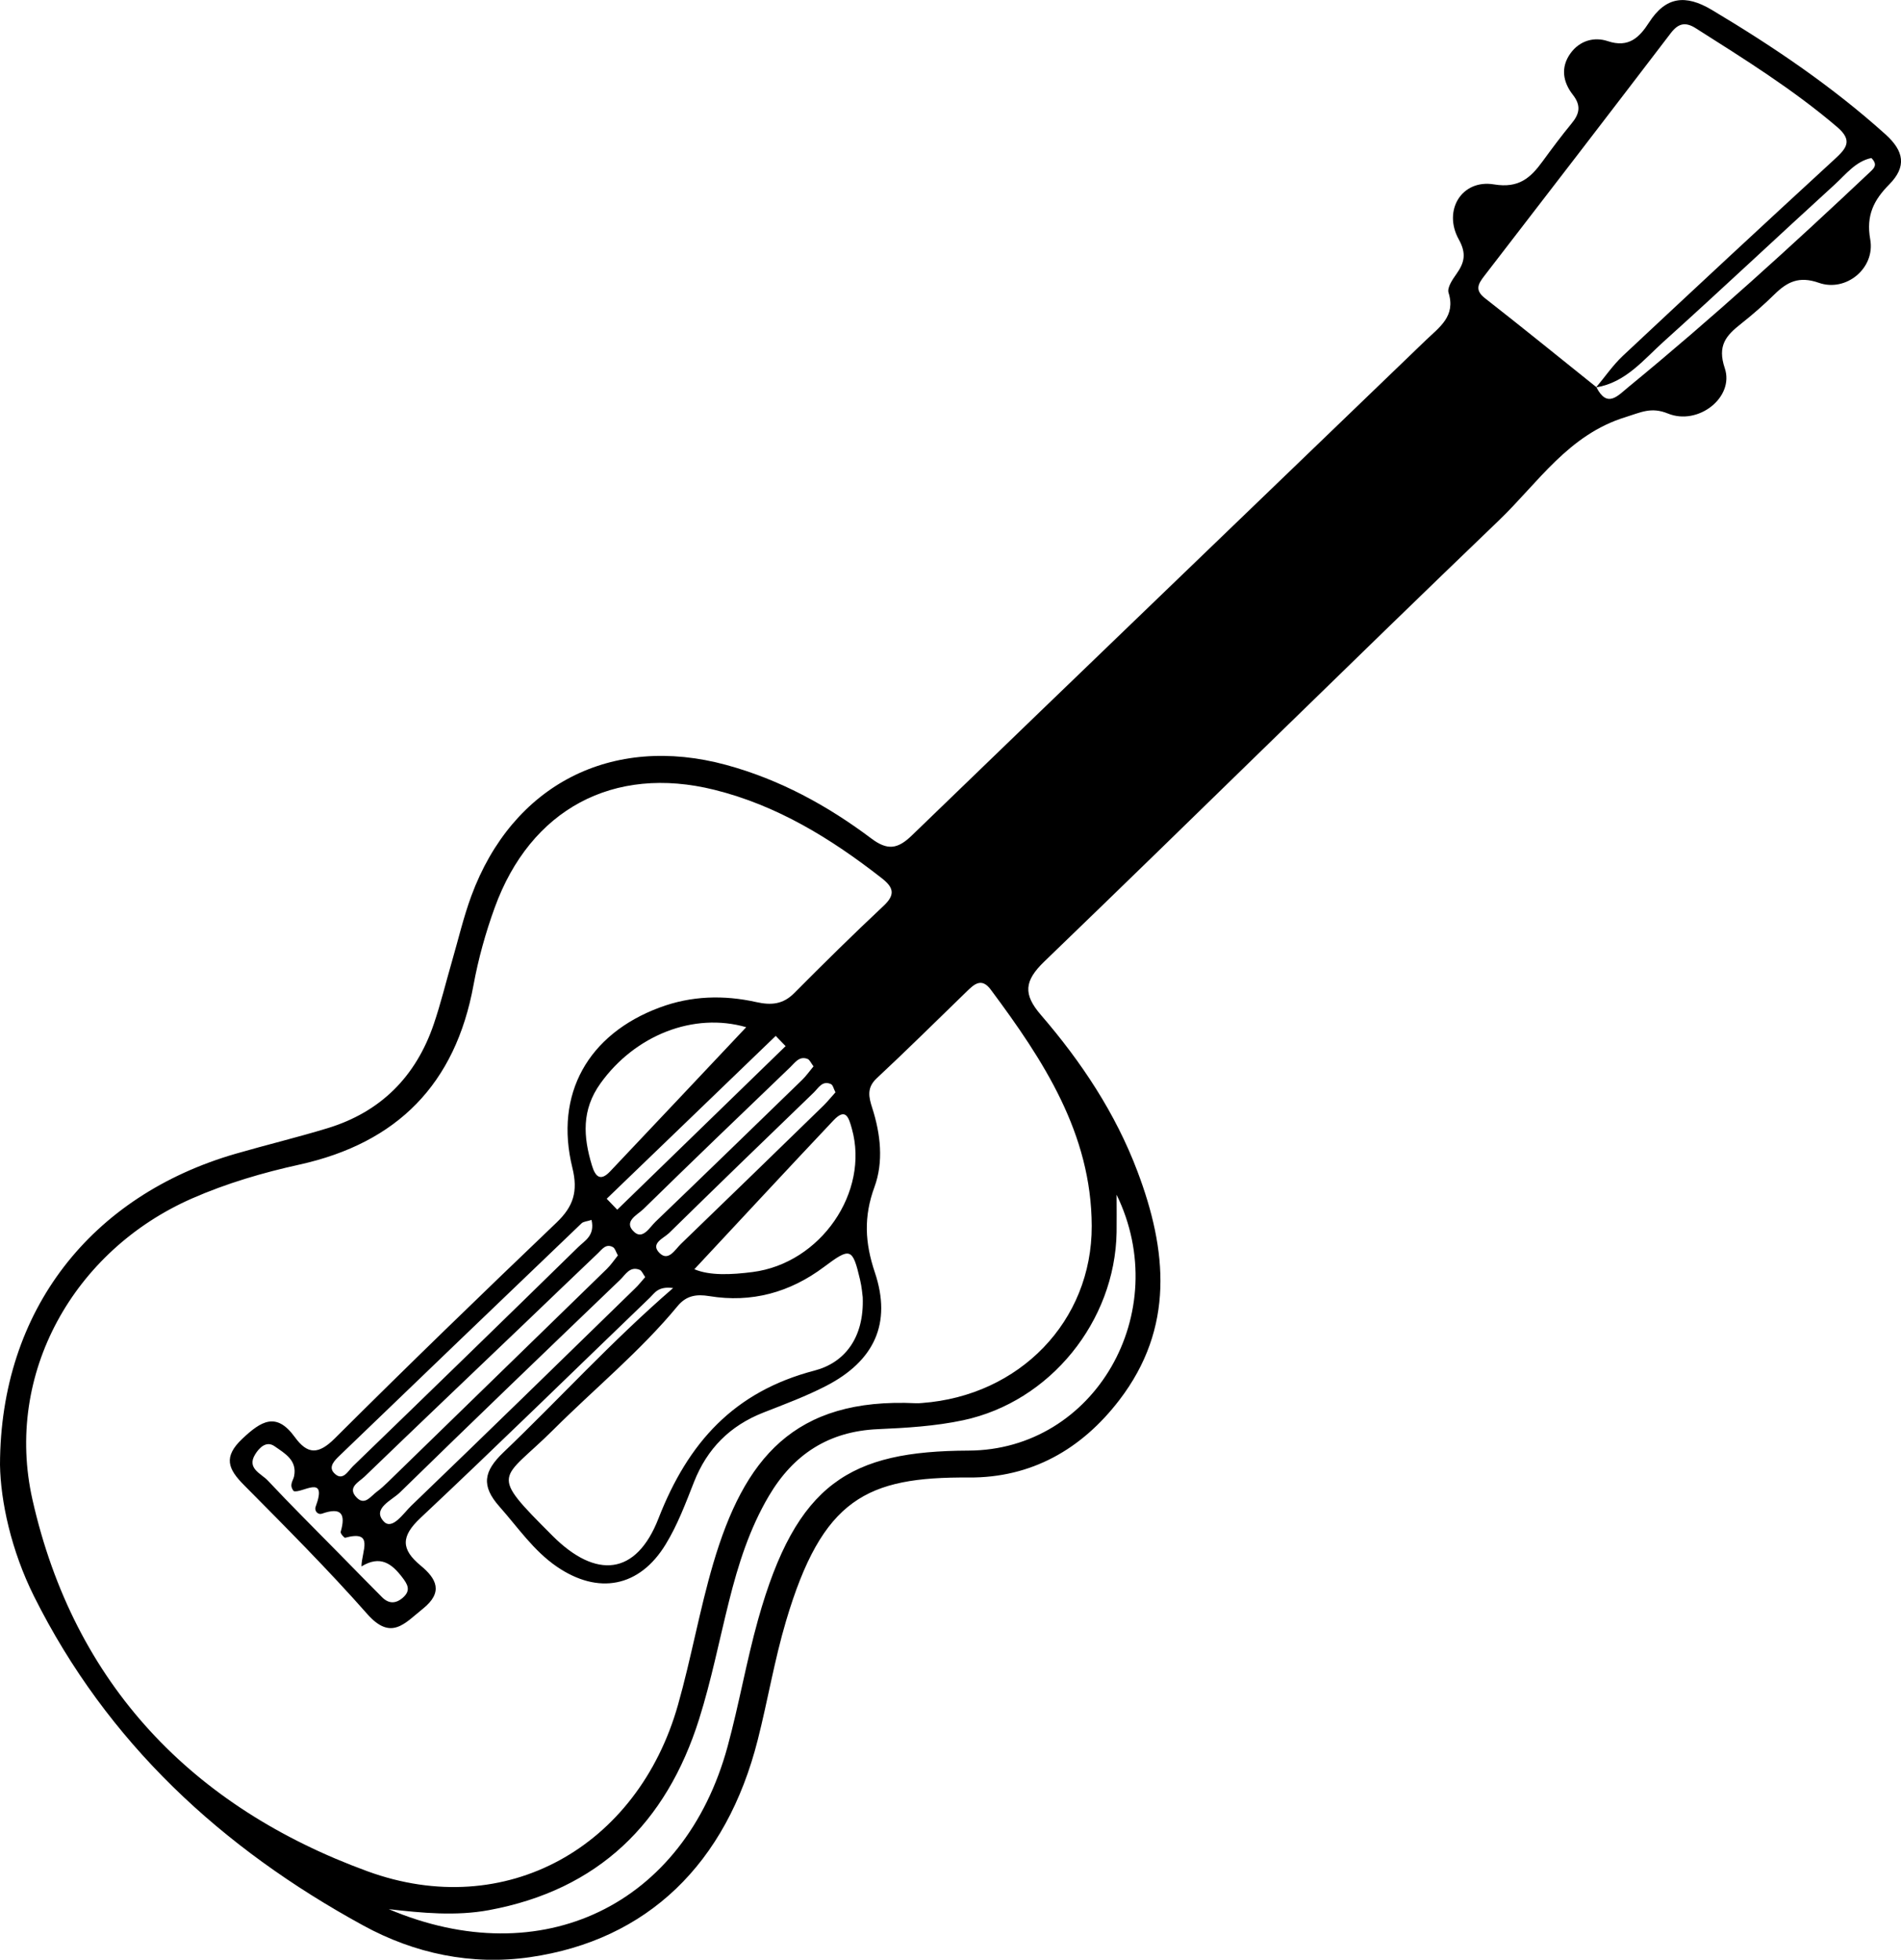 <?xml version="1.0" encoding="utf-8"?>
<!-- Generator: Adobe Illustrator 23.0.1, SVG Export Plug-In . SVG Version: 6.00 Build 0)  -->
<svg version="1.1" id="Ebene_1" xmlns="http://www.w3.org/2000/svg" xmlns:xlink="http://www.w3.org/1999/xlink" x="0px" y="0px"
	 viewBox="0 0 319.44 329.24" style="enable-background:new 0 0 319.44 329.24;" xml:space="preserve">
<path d="M0,246.09c0.05-26.01,15.36-45.26,39.63-52.27c5.12-1.48,10.31-2.73,15.4-4.28c8.94-2.72,14.85-8.67,17.85-17.46
	c1.18-3.46,2.04-7.03,3.06-10.55c1.07-3.68,1.94-7.43,3.26-11.01c6.91-18.71,23.58-27.25,42.84-22.01
	c8.97,2.44,17.01,6.82,24.38,12.36c2.7,2.03,4.41,1.8,6.79-0.5c28.76-27.8,57.61-55.49,86.41-83.24c2.22-2.14,5.04-3.99,3.79-7.96
	c-0.26-0.83,0.65-2.2,1.31-3.12c1.36-1.91,1.74-3.44,0.41-5.83c-2.71-4.89,0.52-10.14,5.92-9.24c4.18,0.69,6.14-1.1,8.17-3.88
	c1.57-2.15,3.17-4.3,4.86-6.35c1.34-1.62,1.65-3,0.21-4.84c-1.64-2.1-2.1-4.58-0.39-6.95c1.55-2.15,3.99-2.81,6.26-2.05
	c3.54,1.19,5.34-0.65,6.94-3.13c2.81-4.38,6.14-4.74,10.53-2.13c10.33,6.16,20.23,12.85,29.2,20.92c3.12,2.81,3.6,5.42,0.62,8.43
	c-2.55,2.58-3.91,5.16-3.18,9.22c0.87,4.84-4.07,8.9-8.64,7.29c-3.33-1.17-5.31-0.16-7.46,1.95c-1.78,1.75-3.67,3.4-5.63,4.95
	c-2.48,1.96-4,3.63-2.71,7.45c1.64,4.89-4.47,9.69-9.56,7.61c-2.82-1.15-4.54-0.19-7.13,0.61c-9.57,2.94-14.68,11.01-21.22,17.3
	c-25.61,24.58-50.87,49.52-76.43,74.15c-3.39,3.27-3.59,5.5-0.56,9c6.78,7.86,12.51,16.48,16.2,26.25
	c5.01,13.24,6.26,26.3-3.04,38.43c-6.36,8.3-14.82,13.08-25.29,13.01c-17.17-0.12-24.62,3.54-30.72,24.12
	c-1.94,6.53-3.06,13.3-4.74,19.92c-5.28,20.9-18.6,33.69-38.25,36.54c-9.89,1.43-19.46-0.62-28.05-5.32
	c-23.77-12.98-43.04-30.71-55.31-55.28C1.87,260.48,0.1,252.21,0,246.09z M268.25,65.04c1.82,3.58,3.55,1.49,5.39-0.02
	c14.04-11.52,27.46-23.73,40.67-36.19c0.62-0.59,1.25-1.19,0.15-2.28c-2.65,0.55-4.3,2.76-6.2,4.49
	c-9.6,8.75-19.05,17.66-28.7,26.35c-3.4,3.06-6.39,6.88-11.35,7.69c1.49-1.78,2.82-3.73,4.5-5.31
	c11.79-11.04,23.62-22.04,35.52-32.97c2.01-1.85,3.2-3.15,0.47-5.47c-7.38-6.3-15.58-11.4-23.74-16.58
	c-1.76-1.12-2.95-0.83-4.21,0.82c-10.41,13.63-20.87,27.23-31.35,40.81c-1.04,1.35-1.6,2.37,0.13,3.72
	C255.83,55.02,262.02,60.05,268.25,65.04z M113.11,216.39c-2.53-0.34-3.11,0.85-3.89,1.6c-12.85,12.35-25.58,24.83-38.57,37.03
	c-3.29,3.09-3.29,5.25,0.04,8c2.64,2.18,3.87,4.45,0.37,7.25c-3.06,2.44-5.32,5.45-9.35,0.88c-6.61-7.49-13.69-14.57-20.72-21.67
	c-2.67-2.69-3.52-4.7-0.27-7.77c3.17-2.99,5.71-4.56,8.82-0.28c2.14,2.95,3.97,2.96,6.72,0.22c12.27-12.23,24.72-24.28,37.25-36.25
	c2.85-2.72,3.65-5.23,2.67-9.22c-3.05-12.39,2.65-22.45,14.67-26.92c5.31-1.98,10.77-2.13,16.23-0.91c2.48,0.55,4.48,0.41,6.38-1.51
	c4.93-4.96,9.92-9.88,15.02-14.66c2.08-1.95,1.62-3.15-0.38-4.7c-8.48-6.62-17.54-12.19-28.08-14.8
	c-16.94-4.2-30.89,3.28-36.89,19.8c-1.53,4.21-2.75,8.59-3.56,12.99c-3.04,16.64-12.79,26.54-29.25,30.18
	c-6.17,1.36-12.25,3.14-18.08,5.7c-19.86,8.73-31.54,29.46-26.79,50.57c7,31.07,26.9,51.71,56.29,62.45
	c23.24,8.49,45.44-4.09,52.19-27.96c2.22-7.84,3.62-15.92,5.92-23.74c5.18-17.57,13.51-27.92,34.09-26.93
	c0.33,0.02,0.67-0.02,1-0.04c16.35-1.21,28.56-13.72,28.51-29.75c-0.05-15.53-8.12-27.82-16.97-39.7c-1.55-2.08-2.8-0.89-4.06,0.34
	c-5.02,4.87-10,9.8-15.11,14.57c-1.71,1.6-1.32,3.18-0.74,4.98c1.41,4.39,1.92,9.06,0.37,13.28c-1.83,4.99-1.61,9.35,0.07,14.35
	c2.87,8.56-0.1,14.88-8.19,19.06c-3.39,1.75-7,3.09-10.57,4.49c-5.59,2.2-9.42,6.04-11.63,11.65c-1.4,3.56-2.76,7.2-4.74,10.44
	c-4.41,7.27-11.36,8.55-18.32,3.78c-3.92-2.69-6.53-6.59-9.62-10.07c-3.14-3.53-2.66-5.95,0.66-9.13
	C93.95,235.07,102.65,225.44,113.11,216.39z M144.97,217.93c-0.05-0.33-0.14-1.67-0.45-2.95c-1.26-5.36-1.62-5.46-6.05-2.14
	c-5.74,4.3-12.17,6.07-19.26,4.91c-2.19-0.36-3.88-0.1-5.34,1.66c-6.28,7.6-13.92,13.84-20.87,20.77
	c-8.81,8.77-11.08,6.92-0.14,17.85c7.3,7.29,14.05,6.67,17.79-2.93c4.98-12.77,12.7-21.32,26.24-24.85
	C141.87,228.95,145.24,224.81,144.97,217.93z M187.63,200.71c0,2.45,0.03,4.38,0,6.32c-0.26,14.92-11.13,28.45-25.78,31.57
	c-4.69,1-9.56,1.29-14.37,1.5c-8.23,0.37-14.14,4.22-18.27,11.2c-3.26,5.51-5.16,11.52-6.7,17.67c-1.66,6.62-2.98,13.33-5.03,19.83
	c-5.5,17.48-16.94,28.7-35.31,32.1c-5.58,1.03-11.23,0.48-16.84-0.16c25.7,10.88,49.66-0.65,56.93-27.32
	c1.92-7.06,3.16-14.3,5.13-21.34c6.45-23.02,15.51-28.3,35.37-28.38C183.98,243.62,197.26,220.49,187.63,200.71z M116.68,213.23
	c2.58,1.1,6.22,0.93,9.79,0.47c11.45-1.47,19.65-13.44,16.68-24.06c-0.52-1.85-1-3.63-3.09-1.42
	C132.21,196.53,124.45,204.91,116.68,213.23z M125.39,172.57c-8.8-2.55-18.67,1.32-24.49,9.44c-3.2,4.46-2.89,8.97-1.44,13.76
	c0.55,1.83,1.38,2.8,3.05,1.04C110.15,188.75,117.76,180.66,125.39,172.57z M103.83,210.91c-0.34-0.59-0.47-1.19-0.83-1.39
	c-1.17-0.65-1.83,0.36-2.51,1.01c-4.1,3.89-8.16,7.81-12.24,11.71c-9.01,8.61-18.03,17.19-27,25.84c-0.93,0.9-3.01,1.83-1.28,3.55
	c1.35,1.34,2.35-0.29,3.35-1.02c0.67-0.49,1.28-1.06,1.88-1.64c12.27-11.93,24.53-23.86,36.78-35.8
	C102.66,212.51,103.21,211.68,103.83,210.91z M108.42,214.55c-0.37-0.51-0.57-1.07-0.93-1.22c-1.66-0.66-2.38,0.81-3.28,1.67
	c-12.38,11.88-24.76,23.76-37.03,35.75c-1.34,1.31-4.7,2.69-2.7,4.85c1.43,1.54,3.31-1.37,4.61-2.62
	c12.61-12.12,25.12-24.34,37.65-36.55C107.32,215.88,107.81,215.23,108.42,214.55z M99.4,204.95c-0.78,0.25-1.36,0.27-1.67,0.56
	c-13.56,12.98-27.1,25.98-40.62,38.99c-0.82,0.79-1.99,1.89-0.99,2.95c1.45,1.54,2.36-0.33,3.18-1.12
	c12.66-12.24,25.28-24.51,37.87-36.83C98.26,208.43,100,207.58,99.4,204.95z M49.35,250.5c-0.83-1.04-0.09-1.72,0.07-2.5
	c0.55-2.7-1.6-3.85-3.28-5.03c-1.4-0.99-2.61,0.29-3.28,1.39c-1.43,2.35,1.03,3.19,2.13,4.36c3.87,4.13,7.89,8.11,11.86,12.15
	c2.45,2.49,4.89,5,7.36,7.47c1.13,1.13,2.32,1.11,3.52,0.04c1.39-1.24,0.72-2.27-0.17-3.43c-1.72-2.24-3.64-3.73-6.82-1.79
	c0.02-2.55,2.23-6.17-2.74-4.82c-0.16,0.04-0.83-0.74-0.75-0.99c0.88-3.04,0.1-4.19-3.13-3.06c-0.72,0.25-1.34-0.47-1.07-1.18
	C55.14,247.46,50.64,250.98,49.35,250.5z M136.7,179.15c-0.42-0.55-0.63-1.1-1-1.25c-1.39-0.54-2.12,0.63-2.91,1.39
	c-8.25,7.91-16.5,15.83-24.67,23.83c-1.01,0.99-3.48,2.1-1.54,3.86c1.44,1.31,2.58-0.78,3.56-1.72
	c8.25-7.92,16.45-15.88,24.65-23.84C135.48,180.75,136.03,179.95,136.7,179.15z M140.39,183.51c-0.31-0.59-0.42-1.23-0.76-1.38
	c-1.44-0.66-2.1,0.65-2.87,1.4c-8.14,7.84-16.26,15.71-24.33,23.62c-0.91,0.89-3.24,1.75-1.59,3.37c1.49,1.46,2.6-0.6,3.59-1.55
	c8.02-7.73,16-15.5,23.98-23.26C139.1,185.02,139.71,184.26,140.39,183.51z M101.95,201.39c0.59,0.61,1.18,1.23,1.77,1.84
	c9.43-9.16,18.86-18.32,28.29-27.48c-0.55-0.57-1.1-1.15-1.66-1.72C120.89,183.15,111.42,192.27,101.95,201.39z"/>
</svg>
